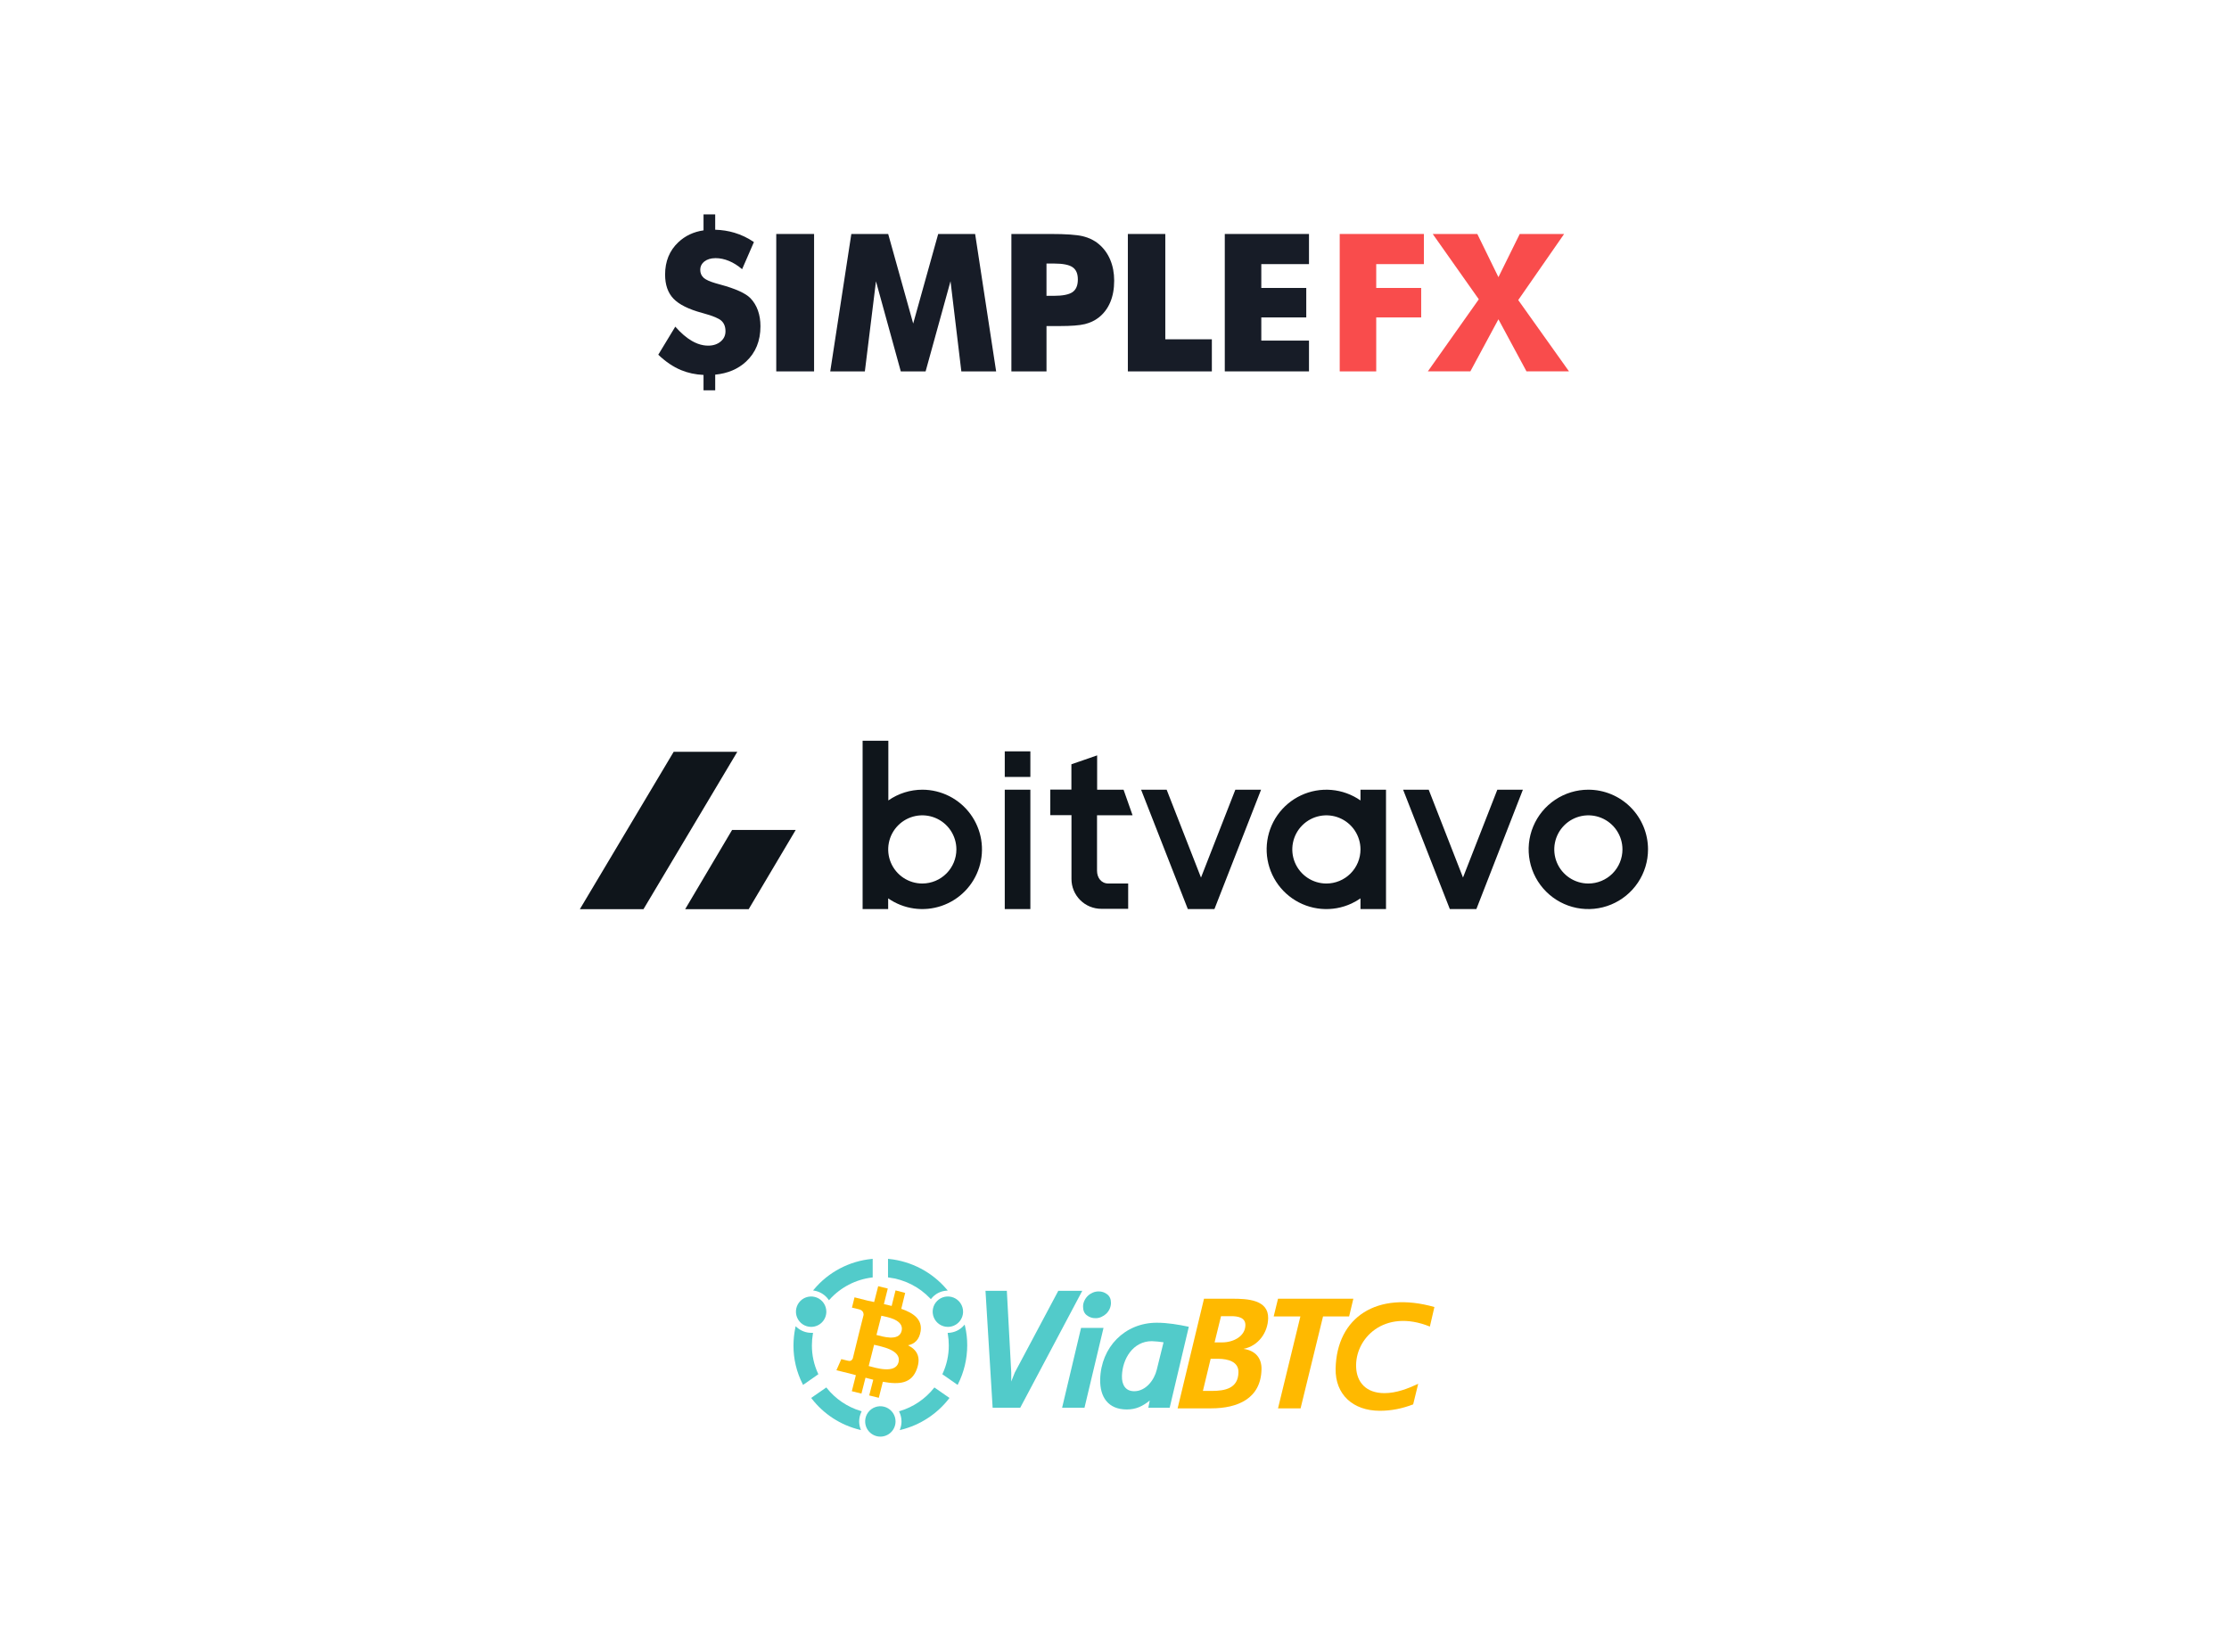 <svg xmlns="http://www.w3.org/2000/svg" width="313" height="232" viewBox="0 0 313 232" fill="none"><g clip-path="url(#clip0_233_3701)"><path d="M106.785 45.818C106.785 47.881 106.107 49.537 104.754 50.79C103.625 51.833 102.186 52.442 100.431 52.613V54.812H98.79V52.654C97.651 52.6 96.601 52.375 95.64 51.977C94.531 51.518 93.464 50.794 92.436 49.813L94.825 45.873C95.613 46.767 96.388 47.432 97.155 47.877C97.702 48.191 98.245 48.396 98.791 48.485C99.009 48.52 99.226 48.54 99.444 48.54C99.805 48.54 100.137 48.49 100.429 48.389C100.715 48.294 100.965 48.153 101.188 47.968C101.646 47.587 101.874 47.106 101.874 46.521C101.874 45.877 101.676 45.377 101.281 45.029C101.102 44.869 100.819 44.706 100.431 44.543C100.009 44.364 99.463 44.182 98.791 44C98.732 43.981 98.672 43.965 98.609 43.949C96.706 43.436 95.361 42.766 94.573 41.945C93.785 41.122 93.394 39.994 93.394 38.559C93.394 36.702 94.013 35.185 95.258 34.014C96.216 33.111 97.395 32.555 98.791 32.35V30.104H100.429V32.261C101.379 32.288 102.282 32.429 103.141 32.688C104.1 32.975 105.011 33.41 105.867 33.995L104.209 37.803C103.608 37.29 102.991 36.903 102.358 36.642C101.725 36.382 101.099 36.251 100.481 36.251C100.465 36.251 100.449 36.251 100.431 36.254C99.817 36.259 99.314 36.412 98.927 36.708C98.878 36.746 98.835 36.785 98.791 36.822C98.485 37.109 98.33 37.462 98.33 37.881C98.33 38.338 98.481 38.71 98.791 38.993C98.811 39.016 98.833 39.032 98.854 39.051C99.148 39.298 99.675 39.535 100.431 39.76C100.572 39.803 100.722 39.847 100.88 39.888L101.117 39.954C103.277 40.538 104.696 41.179 105.378 41.878C105.837 42.355 106.189 42.929 106.428 43.596C106.665 44.263 106.785 45.007 106.785 45.818Z" fill="#171C27"></path><path d="M188.125 52.154V32.858H199.947V37.09H193.251V40.438H199.565V44.577H193.251V52.156H188.125V52.154Z" fill="#F94C4C"></path><path d="M210.41 44.839C209.097 47.277 207.783 49.716 206.47 52.154H200.5L207.657 42.032L201.185 32.858H207.446C208.435 34.88 209.423 36.9 210.412 38.921C211.409 36.9 212.406 34.88 213.404 32.858H219.637L213.193 42.138L220.323 52.154H214.353C213.039 49.716 211.726 47.277 210.412 44.839H210.41Z" fill="#F94C4C"></path><path d="M109.003 52.156V32.858H114.315V52.156H109.003Z" fill="#171C27"></path><path d="M133.473 39.49C132.307 43.712 131.142 47.934 129.975 52.156H126.49C125.328 47.939 124.166 43.72 123.005 39.503C122.485 43.72 121.966 47.939 121.445 52.156H116.584L119.545 32.86H124.721C125.89 37.052 127.062 41.243 128.232 45.435C129.401 41.243 130.573 37.052 131.742 32.86H136.931L139.879 52.156H134.993C134.486 47.934 133.98 43.712 133.473 39.49Z" fill="#171C27"></path><path d="M146.95 52.156H142.021V32.858H147.518C149.67 32.858 151.182 32.964 152.051 33.175C152.921 33.386 153.659 33.745 154.266 34.255C154.977 34.843 155.521 35.58 155.894 36.464C156.268 37.347 156.455 38.328 156.455 39.41C156.455 40.561 156.272 41.574 155.902 42.448C155.533 43.322 154.988 44.041 154.268 44.604C153.723 45.026 153.082 45.329 152.344 45.513C151.605 45.697 150.423 45.789 148.798 45.789H146.952V52.156H146.95ZM146.95 41.545H147.952C149.218 41.545 150.1 41.371 150.602 41.024C151.102 40.677 151.353 40.086 151.353 39.252C151.353 38.418 151.107 37.868 150.615 37.525C150.123 37.183 149.253 37.01 148.005 37.01H146.95V41.544V41.545Z" fill="#171C27"></path><path d="M158.375 52.156V32.858H163.634V47.648H170.171V52.156H158.375Z" fill="#171C27"></path><path d="M171.986 52.156V32.858H183.81V37.09H177.114V40.438H183.428V44.577H177.114V47.832H183.81V52.154H171.986V52.156Z" fill="#171C27"></path></g><g clip-path="url(#clip1_233_3701)"><path d="M129.534 110.9C127.819 110.899 126.146 111.426 124.742 112.409V104.027H121.129V127.663H124.718V126.159C125.797 126.91 127.037 127.398 128.339 127.581C129.641 127.765 130.968 127.64 132.212 127.216C133.457 126.792 134.584 126.081 135.503 125.141C136.422 124.201 137.107 123.058 137.503 121.804C137.899 120.551 137.994 119.221 137.781 117.924C137.568 116.627 137.053 115.398 136.277 114.336C135.501 113.275 134.487 112.41 133.315 111.814C132.144 111.217 130.849 110.904 129.534 110.9ZM129.534 124.074C128.586 124.079 127.659 123.802 126.868 123.279C126.078 122.756 125.461 122.01 125.095 121.136C124.728 120.262 124.63 119.299 124.812 118.369C124.993 117.438 125.447 116.583 126.115 115.911C126.783 115.239 127.636 114.78 128.565 114.593C129.494 114.406 130.458 114.499 131.334 114.86C132.21 115.221 132.96 115.833 133.487 116.621C134.015 117.408 134.297 118.334 134.298 119.282C134.298 120.548 133.797 121.762 132.904 122.66C132.012 123.558 130.8 124.066 129.534 124.074Z" fill="#0F151B"></path><path d="M141.09 110.9H144.685V127.664H141.09V110.9ZM141.09 105.514H144.685V109.108H141.09V105.514Z" fill="#0F151B"></path><path d="M158.42 124.075H155.637C154.642 124.075 154.047 123.268 154.047 122.278V114.495H159.038L157.774 110.905H154.062V106.08L150.448 107.33V110.887H147.482V114.476H150.458V123.438C150.457 123.988 150.565 124.533 150.775 125.042C150.986 125.55 151.294 126.012 151.683 126.401C152.072 126.79 152.534 127.099 153.043 127.309C153.551 127.519 154.096 127.627 154.646 127.627H158.42V124.075Z" fill="#0F151B"></path><path d="M173.467 110.905L168.646 123.24L163.825 110.905H160.236L166.797 127.664H170.533L177.08 110.905H173.467Z" fill="#0F151B"></path><path d="M186.249 124.075C185.303 124.074 184.378 123.792 183.591 123.266C182.805 122.739 182.192 121.991 181.83 121.117C181.468 120.242 181.374 119.28 181.559 118.352C181.744 117.423 182.199 116.571 182.869 115.902C183.538 115.232 184.391 114.776 185.319 114.592C186.247 114.407 187.209 114.501 188.084 114.863C188.959 115.225 189.706 115.838 190.233 116.624C190.759 117.411 191.041 118.336 191.042 119.282C191.042 119.912 190.919 120.535 190.678 121.117C190.437 121.699 190.084 122.227 189.639 122.672C189.194 123.117 188.666 123.47 188.084 123.711C187.502 123.952 186.879 124.075 186.249 124.075ZM191.042 112.41C189.835 111.568 188.427 111.058 186.961 110.932C185.495 110.807 184.022 111.069 182.689 111.694C181.356 112.318 180.212 113.282 179.37 114.489C178.528 115.696 178.019 117.104 177.894 118.57C177.769 120.036 178.031 121.51 178.656 122.842C179.281 124.174 180.245 125.319 181.453 126.16C182.66 127.002 184.068 127.51 185.534 127.635C187 127.76 188.474 127.497 189.806 126.872C190.237 126.669 190.65 126.431 191.042 126.159V127.664H194.626V110.9H191.042V112.41Z" fill="#0F151B"></path><path d="M213.847 110.9H210.258L205.437 123.235L200.621 110.9H197.027L203.588 127.664H207.315L213.847 110.9Z" fill="#0F151B"></path><path d="M223.041 124.075C222.094 124.075 221.168 123.794 220.381 123.268C219.594 122.742 218.98 121.995 218.618 121.12C218.255 120.246 218.16 119.283 218.345 118.355C218.529 117.426 218.984 116.573 219.654 115.903C220.323 115.234 221.175 114.777 222.104 114.592C223.032 114.407 223.995 114.501 224.869 114.862C225.744 115.224 226.492 115.837 227.019 116.624C227.546 117.41 227.827 118.336 227.828 119.282C227.829 119.911 227.705 120.534 227.465 121.116C227.225 121.697 226.872 122.226 226.428 122.671C225.983 123.116 225.455 123.469 224.874 123.71C224.293 123.951 223.67 124.075 223.041 124.075ZM223.041 110.9C221.383 110.899 219.762 111.39 218.383 112.311C217.004 113.231 215.929 114.54 215.293 116.071C214.658 117.603 214.492 119.288 214.815 120.915C215.137 122.541 215.935 124.035 217.107 125.207C218.279 126.38 219.773 127.179 221.399 127.503C223.025 127.826 224.711 127.661 226.242 127.026C227.774 126.392 229.084 125.318 230.005 123.939C230.926 122.561 231.418 120.94 231.418 119.282C231.418 117.059 230.535 114.927 228.963 113.355C227.391 111.783 225.259 110.9 223.036 110.9H223.041Z" fill="#0F151B"></path><path fill-rule="evenodd" clip-rule="evenodd" d="M94.601 105.575H103.535L90.356 127.683H81.422L94.601 105.575Z" fill="#0F151B"></path><path fill-rule="evenodd" clip-rule="evenodd" d="M102.799 116.556H111.733L105.129 127.683H96.21L102.799 116.556Z" fill="#0F151B"></path></g><g clip-path="url(#clip2_233_3701)"><path d="M166.934 186.324C165.45 186.011 163.951 185.755 162.437 185.755C157.926 185.755 154.59 189.213 154.49 193.709C154.434 196.185 155.607 197.935 158.224 197.935C159.511 197.935 160.429 197.494 161.448 196.683L161.249 197.693H164.247L166.934 186.324ZM151.974 181.272H148.608L142.497 192.756L142.002 194.008V192.756L141.382 181.272H138.384L139.388 197.693H143.263C146.219 192.125 149.018 186.836 151.975 181.272H151.974ZM153.813 185.115C153.383 185.12 152.964 184.98 152.625 184.717C152.272 184.46 152.086 184.048 152.086 183.507C152.081 183.217 152.144 182.929 152.27 182.667C152.387 182.412 152.55 182.181 152.75 181.985C152.952 181.793 153.187 181.638 153.443 181.529C153.706 181.414 153.99 181.356 154.277 181.359C154.707 181.353 155.126 181.493 155.465 181.757C155.818 182.026 156.004 182.426 156.004 182.966C156.002 183.256 155.939 183.542 155.82 183.806C155.704 184.061 155.541 184.293 155.34 184.489C155.138 184.68 154.903 184.834 154.647 184.944C154.386 185.066 154.101 185.124 153.813 185.115ZM152.286 197.693H149.143L151.804 186.481H154.957L152.286 197.693ZM163.387 188.501L162.435 192.357C162.084 193.808 160.896 195.373 159.27 195.373C157.983 195.373 157.517 194.391 157.545 193.239C157.601 190.834 159.1 188.344 161.744 188.344C162.293 188.368 162.841 188.42 163.385 188.501H163.387Z" fill="#52CBCA"></path><path d="M174.612 189.427C176.719 189.014 178.034 187.121 178.076 185.129C178.133 182.497 175.107 182.383 173.057 182.383H169.069L165.364 197.779H170.088C173.75 197.779 177.059 196.432 177.143 192.301C177.185 190.721 176.281 189.654 174.612 189.427ZM173.905 192.727C173.863 194.972 172.038 195.332 170.144 195.332H168.914L170.002 190.821H171.092C172.392 190.835 173.948 191.191 173.905 192.727ZM174.881 186.096C174.853 187.705 173.128 188.516 171.643 188.516H170.554L171.459 184.834H172.859C173.763 184.83 174.895 184.987 174.881 186.096Z" fill="#FFB900"></path><path d="M201.422 183.549C193.376 181.259 187.706 184.955 187.55 192.201C187.48 195.843 189.997 198.12 193.758 198.12C195.398 198.12 196.901 197.807 198.439 197.222L199.146 194.334C197.675 195.018 196.062 195.642 194.407 195.642C191.763 195.642 190.533 194.049 190.434 192.071C190.208 188.001 194.365 183.69 200.785 186.294L201.422 183.549Z" fill="#FFB900"></path><path d="M189.445 184.873L190.039 182.383H179.462L178.854 184.873H182.602L179.462 197.779H182.63L185.783 184.873H189.445Z" fill="#FFB900"></path><path d="M130.792 182.35L130.715 182.446L130.63 182.356C129.087 180.723 127.022 179.679 124.792 179.402L124.697 179.39V176.782L124.817 176.795C127.979 177.115 130.894 178.65 132.948 181.075L133.085 181.236L132.875 181.253C132.471 181.285 132.078 181.399 131.72 181.587C131.362 181.776 131.046 182.036 130.792 182.35Z" fill="#52CBCA"></path><path d="M135.321 186.17L135.458 186.015L135.507 186.217C135.72 187.11 135.824 188.026 135.819 188.944C135.814 190.83 135.372 192.688 134.527 194.374L134.47 194.486L132.326 192.987L132.364 192.904C132.94 191.664 133.236 190.312 133.231 188.944C133.232 188.394 133.185 187.845 133.091 187.303L133.069 187.183L133.192 187.177C133.596 187.159 133.992 187.061 134.358 186.889C134.724 186.716 135.051 186.471 135.321 186.17Z" fill="#52CBCA"></path><path d="M114.009 188.945C114.004 190.312 114.3 191.664 114.877 192.904L114.915 192.987L112.77 194.485L112.713 194.376C111.855 192.695 111.412 190.832 111.422 188.945C111.424 188.1 111.513 187.257 111.686 186.43L111.724 186.244L111.864 186.373C112.421 186.882 113.147 187.167 113.901 187.174H114.171L114.148 187.3C114.054 187.843 114.008 188.394 114.009 188.945Z" fill="#52CBCA"></path><path d="M116.494 182.498L116.404 182.598L116.326 182.489C115.857 181.835 115.15 181.391 114.357 181.252L114.172 181.221L114.296 181.076C116.339 178.638 119.259 177.1 122.425 176.795L122.544 176.782V179.392L122.448 179.404C120.155 179.684 118.041 180.783 116.494 182.498Z" fill="#52CBCA"></path><path d="M116.032 194.843L116.095 194.921C117.322 196.461 118.991 197.589 120.878 198.154L120.998 198.19L120.945 198.304C120.752 198.712 120.65 199.158 120.647 199.609C120.647 199.96 120.708 200.309 120.826 200.639L120.895 200.829L120.699 200.78C118.027 200.125 115.658 198.582 113.977 196.404L113.908 196.314L116.032 194.843Z" fill="#52CBCA"></path><path d="M126.296 198.307L126.242 198.193L126.363 198.157C128.249 197.592 129.918 196.464 131.145 194.924L131.209 194.846L133.329 196.319L133.259 196.409C131.573 198.58 129.206 200.121 126.538 200.786L126.343 200.834L126.411 200.645C126.53 200.314 126.59 199.966 126.591 199.615C126.588 199.163 126.488 198.716 126.296 198.307Z" fill="#52CBCA"></path><path d="M133.103 186.337C132.681 186.337 132.268 186.212 131.917 185.978C131.566 185.744 131.292 185.41 131.131 185.02C130.969 184.631 130.927 184.201 131.009 183.787C131.091 183.373 131.294 182.993 131.593 182.695C131.891 182.396 132.271 182.193 132.685 182.11C133.099 182.028 133.528 182.07 133.918 182.232C134.308 182.393 134.642 182.667 134.876 183.018C135.111 183.369 135.236 183.781 135.236 184.203C135.236 184.769 135.011 185.312 134.611 185.712C134.211 186.112 133.669 186.337 133.103 186.337ZM113.901 186.337C113.479 186.337 113.067 186.212 112.716 185.978C112.365 185.743 112.091 185.41 111.93 185.02C111.768 184.63 111.726 184.201 111.808 183.787C111.891 183.373 112.094 182.993 112.392 182.694C112.691 182.396 113.071 182.193 113.485 182.11C113.899 182.028 114.328 182.07 114.718 182.232C115.108 182.393 115.441 182.667 115.676 183.018C115.91 183.369 116.035 183.781 116.035 184.203C116.035 184.769 115.81 185.312 115.41 185.712C115.01 186.112 114.467 186.337 113.901 186.337ZM123.621 201.75C123.198 201.75 122.786 201.625 122.435 201.39C122.084 201.156 121.81 200.823 121.648 200.433C121.487 200.043 121.444 199.614 121.527 199.2C121.609 198.786 121.812 198.405 122.111 198.107C122.409 197.808 122.79 197.605 123.204 197.523C123.618 197.44 124.047 197.483 124.437 197.644C124.827 197.806 125.16 198.08 125.394 198.431C125.629 198.782 125.754 199.194 125.754 199.617C125.754 200.182 125.529 200.725 125.129 201.125C124.729 201.525 124.186 201.75 123.621 201.75Z" fill="#52CBCA"></path><path d="M126.608 186.905C126.228 188.447 123.858 187.664 123.075 187.475L123.762 184.775C124.521 184.94 126.987 185.32 126.608 186.908V186.905ZM126.18 191.291C125.753 192.997 122.909 192.073 121.985 191.836L122.743 188.849C123.641 189.086 126.605 189.537 126.18 191.291ZM126.56 183.8L127.105 181.572L125.753 181.212L125.208 183.397C124.849 183.302 124.497 183.231 124.118 183.136L124.663 180.955L123.316 180.624L122.747 182.852C122.462 182.78 122.154 182.709 121.87 182.662L119.993 182.189L119.634 183.634L120.629 183.872C121.174 184.013 121.269 184.369 121.269 184.654L120.629 187.19C120.676 187.213 120.724 187.213 120.771 187.238C120.724 187.213 120.681 187.213 120.629 187.19L119.751 190.769C119.68 190.935 119.515 191.197 119.135 191.101C119.16 191.125 118.14 190.864 118.14 190.864L117.452 192.429L119.211 192.858C119.543 192.953 119.851 193.024 120.183 193.119L119.614 195.373L120.966 195.705L121.534 193.476C121.893 193.571 122.269 193.666 122.624 193.761L122.056 195.965L123.403 196.297L123.973 194.045C126.295 194.472 128.026 194.306 128.76 192.22C129.353 190.537 128.737 189.541 127.503 188.925C128.427 188.736 129.091 188.143 129.28 186.934C129.523 185.27 128.266 184.392 126.56 183.8Z" fill="#FFB900"></path></g><defs><clipPath id="clip0_233_3701"><rect width="128" height="24.929" fill="white" transform="translate(92.422 30)"></rect></clipPath><clipPath id="clip1_233_3701"><rect width="150" height="24" fill="white" transform="translate(81.422 103.855)"></rect></clipPath><clipPath id="clip2_233_3701"><rect width="90" height="24.963" fill="white" transform="translate(111.422 176.782)"></rect></clipPath></defs></svg>
